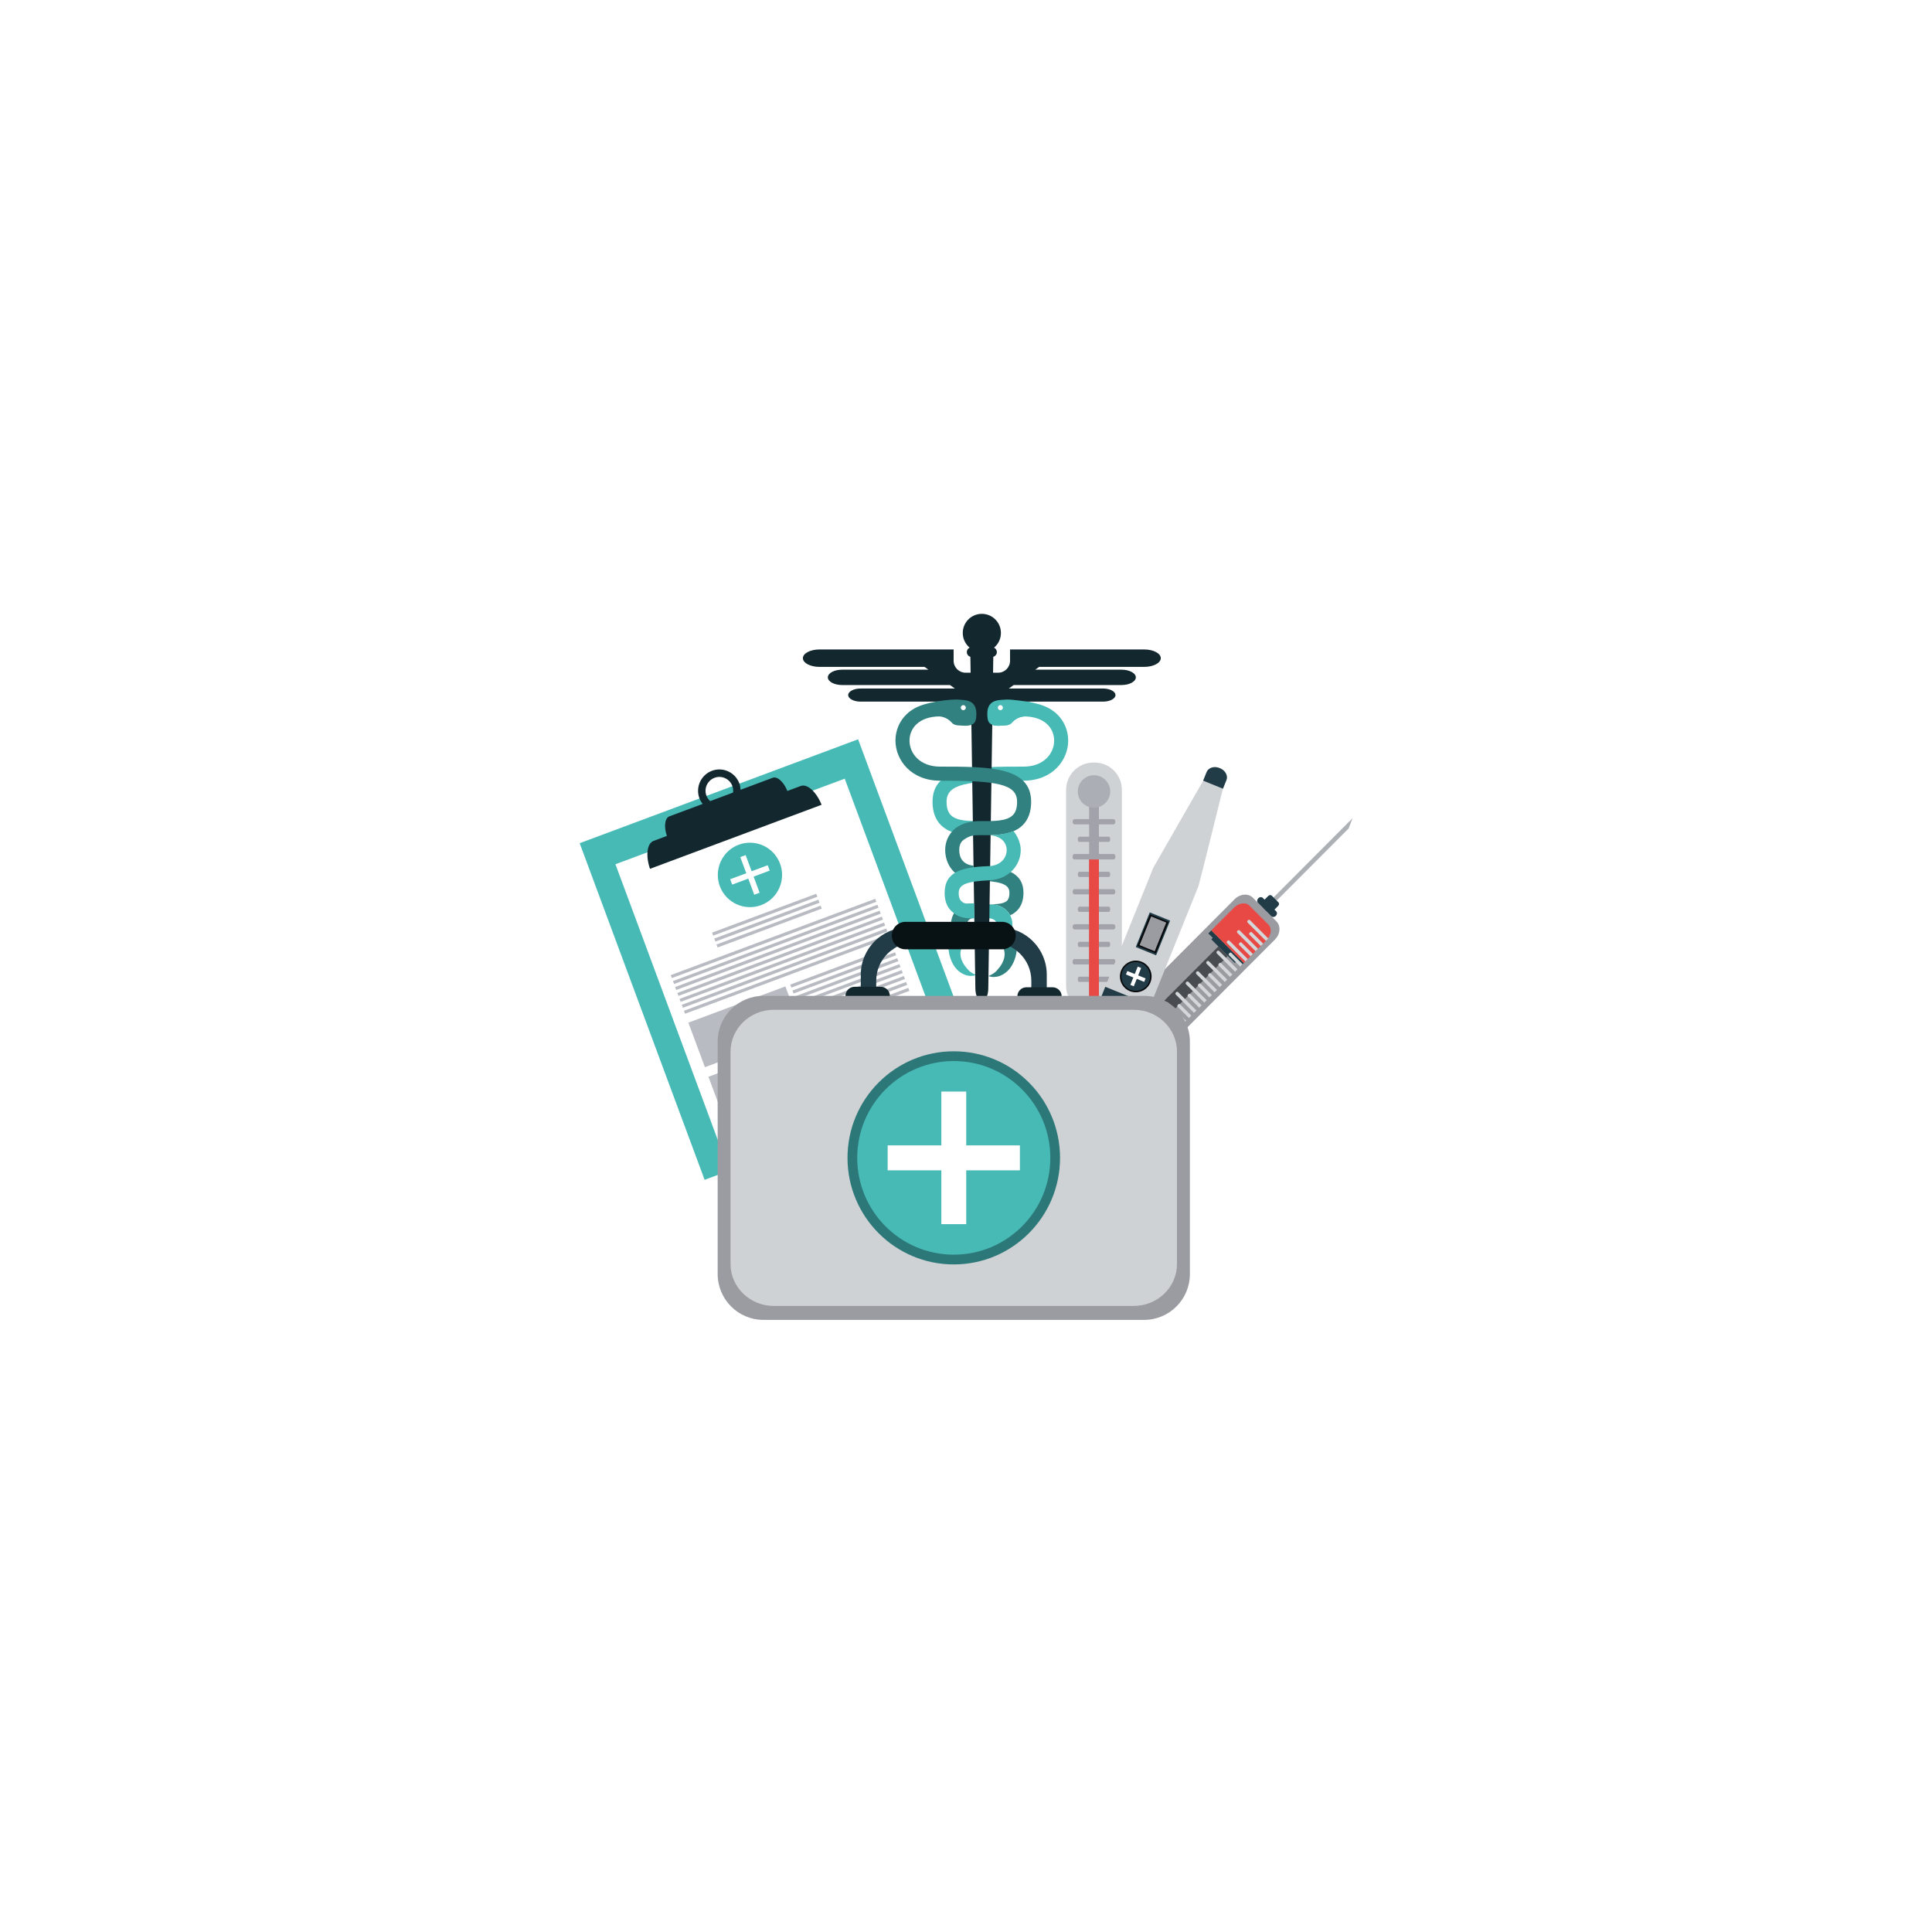 <svg xmlns="http://www.w3.org/2000/svg" xmlns:xlink="http://www.w3.org/1999/xlink" width="500" zoomAndPan="magnify" viewBox="0 0 375 375" height="500" preserveAspectRatio="xMidYMid meet" version="1.0"><defs><clipPath id="29c7ed0ece"><path d="M 186 119.062 L 195 119.062 L 195 127 L 186 127 Z M 186 119.062 " clip-rule="nonzero"/></clipPath><clipPath id="b85baf58ca"><path d="M 242 158 L 262.5 158 L 262.5 180 L 242 180 Z M 242 158 " clip-rule="nonzero"/></clipPath><clipPath id="cd050bfe54"><path d="M 112.5 143 L 191 143 L 191 230 L 112.5 230 Z M 112.5 143 " clip-rule="nonzero"/></clipPath><clipPath id="72e700c065"><path d="M 139 193 L 231 193 L 231 256.312 L 139 256.312 Z M 139 193 " clip-rule="nonzero"/></clipPath></defs><rect x="-37.5" width="450" fill="#ffffff" y="-37.5" height="450" fill-opacity="1"/><rect x="-37.5" width="450" fill="#ffffff" y="-37.5" height="450" fill-opacity="1"/><path fill="#308180" d="M 191.121 168.203 L 191.121 170.965 C 194.824 171.219 195.93 171.871 195.93 173.301 C 195.93 174.367 195.582 174.719 195.465 174.832 C 194.746 175.547 192.988 175.527 191.574 175.52 L 191.008 175.516 L 191.008 178.25 L 191.555 178.25 C 191.754 178.254 191.957 178.258 192.16 178.258 C 192 178.238 191.828 178.234 191.828 178.234 L 191.828 175.562 C 191.828 175.562 192.148 175.57 192.328 175.562 C 192.391 175.555 192.566 175.566 192.758 175.578 C 192.957 175.59 193.148 175.625 193.371 175.66 C 193.824 175.762 194.395 175.945 194.992 176.379 C 195.398 176.68 195.789 177.117 196.07 177.656 C 196.551 177.445 196.996 177.16 197.383 176.773 C 198.227 175.934 198.656 174.766 198.656 173.301 C 198.656 169.508 195.496 168.48 191.121 168.203 " fill-opacity="1" fill-rule="nonzero"/><path fill="#47bab5" d="M 191.828 178.234 C 191.828 178.234 192.043 178.238 192.219 178.262 C 192.328 178.27 192.367 178.293 192.43 178.309 C 192.484 178.32 192.578 178.359 192.672 178.387 C 192.852 178.457 193.039 178.559 193.168 178.691 C 193.289 178.824 193.379 178.969 193.402 179.16 C 193.426 179.352 193.406 179.594 193.273 179.797 C 193.141 180 192.945 180.172 192.617 180.285 C 192.449 180.336 192.254 180.375 192.027 180.375 C 191.676 180.383 191.32 180.383 190.961 180.383 C 190.23 180.398 189.477 180.402 188.691 180.43 C 188.297 180.445 187.895 180.465 187.469 180.52 C 187.043 180.574 186.594 180.641 186.078 180.816 C 185.816 180.91 185.531 181.027 185.238 181.227 C 184.945 181.418 184.652 181.711 184.449 182.051 C 184.035 182.746 184.043 183.418 184.074 183.863 C 184.09 184.039 184.105 184.215 184.125 184.387 C 184.156 184.59 184.184 184.797 184.215 184.996 C 184.246 185.203 184.305 185.387 184.352 185.574 C 184.395 185.758 184.449 185.941 184.52 186.121 C 184.773 186.832 185.133 187.484 185.586 188 C 186.031 188.52 186.562 188.883 187.059 189.105 C 187.547 189.344 188.02 189.406 188.383 189.422 C 188.566 189.426 188.727 189.414 188.867 189.395 C 189.008 189.383 189.121 189.355 189.215 189.328 C 189.398 189.281 189.488 189.246 189.488 189.246 C 189.488 189.246 189.398 189.211 189.227 189.137 C 189.141 189.109 189.043 189.051 188.934 188.996 C 188.816 188.945 188.691 188.871 188.566 188.781 C 188.434 188.707 188.301 188.59 188.16 188.484 C 188.035 188.355 187.895 188.23 187.77 188.078 C 187.52 187.781 186.008 186.207 186.523 184.344 C 186.648 184.035 186.91 183.457 187.555 183.434 L 188.734 183.457 C 189.445 183.465 190.195 183.496 190.934 183.52 C 191.312 183.535 191.664 183.539 192.059 183.535 C 192.551 183.531 193.066 183.457 193.57 183.305 C 194.074 183.148 194.566 182.895 194.992 182.555 C 195.414 182.215 195.762 181.789 196.012 181.328 C 196.516 180.406 196.621 179.348 196.375 178.449 C 196.141 177.539 195.578 176.812 194.992 176.379 C 194.395 175.945 193.824 175.762 193.371 175.66 C 193.148 175.625 192.957 175.59 192.758 175.578 C 192.566 175.566 192.391 175.555 192.328 175.562 C 192.148 175.57 191.828 175.562 191.828 175.562 L 191.828 178.234 " fill-opacity="1" fill-rule="nonzero"/><path fill="#47bab5" d="M 198.68 148.801 C 202.574 148.801 204.609 146.258 204.609 143.75 C 204.609 142.52 204.125 141.391 203.25 140.566 C 202.219 139.594 200.684 139.078 198.805 139.055 C 197.539 139.148 196.742 139.898 196.457 140.207 C 196.426 140.25 196.391 140.293 196.355 140.328 L 196.34 140.348 L 196.34 140.344 C 196.086 140.59 195.691 140.762 195.227 140.793 L 194.234 140.855 C 192.77 140.953 191.797 140.629 191.688 139.367 C 191.379 136.781 192.473 135.969 194.293 135.852 L 195.434 135.777 C 198.723 135.777 202.012 136.797 202.012 136.797 L 202.008 136.805 C 203.211 137.18 204.266 137.77 205.117 138.57 C 206.547 139.922 207.336 141.758 207.336 143.75 C 207.336 147.523 204.305 151.531 198.68 151.531 C 187.645 151.531 183.73 152.152 183.73 155.633 C 183.73 156.816 184 157.664 184.562 158.223 C 185.762 159.41 188.281 159.387 190.516 159.371 C 190.789 159.371 191.059 159.371 191.32 159.371 L 191.32 162.102 C 191.066 162.102 190.805 162.105 190.539 162.105 C 190.262 162.109 189.977 162.109 189.684 162.109 C 187.238 162.109 184.434 161.941 182.645 160.164 C 181.555 159.082 181.004 157.555 181.004 155.633 C 181.004 148.801 189.195 148.801 198.68 148.801 " fill-opacity="1" fill-rule="nonzero"/><g clip-path="url(#29c7ed0ece)"><path fill="#13272e" d="M 194.277 122.855 C 194.277 124.906 192.617 126.57 190.574 126.57 C 188.531 126.57 186.871 124.906 186.871 122.855 C 186.871 120.805 188.531 119.145 190.574 119.145 C 192.617 119.145 194.277 120.805 194.277 122.855 " fill-opacity="1" fill-rule="nonzero"/></g><path fill="#13272e" d="M 191.824 191.922 C 191.801 193.301 191.238 194.414 190.574 194.414 C 189.906 194.414 189.348 193.301 189.32 191.922 C 188.984 169.555 188.645 147.188 188.309 124.82 C 188.281 123.445 189.301 122.332 190.574 122.332 C 191.852 122.332 192.863 123.445 192.84 124.82 C 192.5 147.188 192.16 169.555 191.824 191.922 " fill-opacity="1" fill-rule="nonzero"/><path fill="#13272e" d="M 222.086 126.059 L 196.051 126.059 L 196.051 128.254 C 196.051 129.535 195.016 130.57 193.742 130.57 L 187.406 130.57 C 186.133 130.57 185.098 129.535 185.098 128.254 L 185.098 126.059 L 159.059 126.059 C 157.281 126.059 155.84 126.816 155.84 127.75 C 155.84 128.684 157.281 129.441 159.059 129.441 L 179.449 129.441 L 180.211 129.984 L 163.457 129.984 C 161.926 129.984 160.684 130.652 160.684 131.473 C 160.684 132.297 161.926 132.965 163.457 132.965 L 184.391 132.965 L 185.344 133.641 L 167.039 133.641 C 165.707 133.641 164.633 134.211 164.633 134.91 C 164.633 135.613 165.707 136.184 167.039 136.184 L 186.727 136.184 C 186.727 137.121 187.488 137.887 188.426 137.887 L 192.723 137.887 C 193.66 137.887 194.422 137.121 194.422 136.184 L 214.109 136.184 C 215.438 136.184 216.516 135.613 216.516 134.91 C 216.516 134.211 215.438 133.641 214.109 133.641 L 195.805 133.641 L 196.754 132.965 L 217.688 132.965 C 219.223 132.965 220.465 132.297 220.465 131.473 C 220.465 130.652 219.223 129.984 217.688 129.984 L 200.938 129.984 L 201.695 129.441 L 222.086 129.441 C 223.867 129.441 225.309 128.684 225.309 127.75 C 225.309 126.816 223.867 126.059 222.086 126.059 " fill-opacity="1" fill-rule="nonzero"/><path fill="#13272e" d="M 193.488 126.57 C 193.488 127.09 193.066 127.512 192.547 127.512 L 188.602 127.512 C 188.078 127.512 187.66 127.09 187.66 126.57 C 187.66 126.047 188.078 125.621 188.602 125.621 L 192.547 125.621 C 193.066 125.621 193.488 126.047 193.488 126.57 " fill-opacity="1" fill-rule="nonzero"/><path fill="#308180" d="M 182.465 148.801 C 178.574 148.801 176.535 146.258 176.535 143.75 C 176.535 142.52 177.02 141.391 177.898 140.566 C 178.93 139.594 180.465 139.078 182.344 139.055 C 183.605 139.148 184.406 139.898 184.691 140.207 C 184.723 140.25 184.758 140.293 184.797 140.328 L 184.805 140.348 L 184.805 140.344 C 185.062 140.59 185.457 140.762 185.918 140.793 L 186.91 140.855 C 188.379 140.953 189.348 140.629 189.461 139.367 C 189.77 136.781 188.672 135.969 186.855 135.852 L 185.715 135.777 C 182.422 135.777 179.133 136.797 179.133 136.797 L 179.141 136.805 C 177.938 137.18 176.883 137.77 176.031 138.57 C 174.598 139.922 173.809 141.758 173.809 143.75 C 173.809 147.523 176.848 151.531 182.465 151.531 C 193.504 151.531 197.418 152.152 197.418 155.633 C 197.418 156.816 197.145 157.664 196.586 158.223 C 195.387 159.41 192.863 159.387 190.633 159.371 C 190.465 159.371 190.309 159.371 190.148 159.371 L 190.109 159.371 C 190.016 159.371 189.918 159.371 189.828 159.371 L 189.828 159.375 C 187.988 159.43 186.262 159.988 185.148 161.035 C 184.059 162.059 183.461 163.453 183.461 164.965 C 183.461 167.68 185.152 170.559 189.004 170.812 L 188.961 168.027 C 186.77 167.809 186.188 166.363 186.188 164.965 C 186.188 164.219 186.418 163.449 187.016 163.027 C 188.273 162.137 188.992 162.105 190.184 162.105 C 190.324 162.105 190.461 162.105 190.605 162.105 C 190.883 162.109 191.172 162.109 191.461 162.109 C 193.91 162.109 196.715 161.941 198.504 160.164 C 199.594 159.082 200.145 157.555 200.145 155.633 C 200.145 148.801 191.953 148.801 182.465 148.801 " fill-opacity="1" fill-rule="nonzero"/><path fill="#308180" d="M 189.016 178.137 C 189.016 178.137 189.195 178.109 189.016 178.137 C 188.902 178.141 188.863 178.164 188.797 178.184 C 188.742 178.195 188.645 178.234 188.547 178.266 C 188.363 178.336 188.168 178.438 188.039 178.578 C 187.91 178.711 187.82 178.863 187.793 179.062 C 187.773 179.258 187.793 179.504 187.93 179.719 C 188.062 179.926 188.266 180.102 188.605 180.219 C 188.773 180.273 188.98 180.309 189.211 180.312 C 189.574 180.316 189.941 180.32 190.312 180.32 C 191.066 180.332 191.84 180.34 192.648 180.367 C 193.051 180.383 193.469 180.402 193.91 180.457 C 194.344 180.516 194.809 180.586 195.344 180.766 C 195.613 180.859 195.906 180.984 196.207 181.188 C 196.504 181.387 196.812 181.688 197.02 182.039 C 197.441 182.754 197.434 183.449 197.402 183.906 C 197.391 184.086 197.371 184.266 197.359 184.441 C 197.324 184.656 197.289 184.867 197.258 185.074 C 197.227 185.285 197.168 185.473 197.117 185.668 C 197.074 185.859 197.02 186.047 196.945 186.23 C 196.684 186.965 196.316 187.637 195.848 188.168 C 195.387 188.699 194.844 189.078 194.332 189.305 C 193.828 189.551 193.344 189.613 192.969 189.629 C 192.777 189.637 192.613 189.625 192.469 189.605 C 192.324 189.59 192.207 189.562 192.109 189.535 C 191.922 189.484 191.828 189.449 191.828 189.449 C 191.828 189.449 191.922 189.41 192.098 189.34 C 192.184 189.309 192.285 189.25 192.402 189.191 C 192.52 189.137 192.645 189.062 192.777 188.973 C 192.918 188.891 193.051 188.773 193.195 188.664 C 193.328 188.535 193.469 188.406 193.598 188.246 C 193.859 187.938 195.414 186.316 194.887 184.398 C 194.754 184.082 194.484 183.488 193.82 183.461 L 192.605 183.488 C 191.871 183.496 191.102 183.527 190.336 183.551 C 189.949 183.566 189.59 183.566 189.18 183.566 C 188.672 183.566 188.141 183.492 187.621 183.328 C 187.102 183.164 186.594 182.91 186.156 182.559 C 185.723 182.207 185.363 181.77 185.105 181.293 C 184.59 180.344 184.477 179.254 184.73 178.324 C 184.973 177.387 185.555 176.641 186.156 176.195 C 186.77 175.746 187.363 175.559 187.824 175.453 C 188.059 175.418 188.254 175.379 188.461 175.371 C 188.656 175.355 188.836 175.344 188.902 175.355 C 189.086 175.363 189.074 175.352 189.074 175.352 L 189.016 178.137 " fill-opacity="1" fill-rule="nonzero"/><path fill="#47bab5" d="M 194.234 140.855 L 195.227 140.793 C 195.691 140.762 196.086 140.59 196.34 140.344 L 196.34 140.348 L 196.355 140.328 C 196.391 140.293 196.426 140.25 196.457 140.207 C 196.742 139.898 197.539 139.148 198.805 139.055 L 198.871 139.059 L 199.98 136.293 C 198.938 136.117 196.633 135.777 195.434 135.777 L 194.293 135.852 C 192.473 135.969 191.379 136.781 191.688 139.367 C 191.797 140.629 192.77 140.953 194.234 140.855 " fill-opacity="1" fill-rule="nonzero"/><path fill="#47bab5" d="M 196.734 161.336 C 195.254 161.832 193.723 162.109 192.18 162.109 C 192.062 162.109 191.949 162.109 191.836 162.109 C 193 162.141 193.945 162.465 194.574 163.055 C 195.109 163.559 195.398 164.246 195.398 164.996 C 195.398 166.504 194.227 168.129 191.645 168.129 L 191.539 168.129 L 191.539 170.859 L 191.645 170.859 C 195.855 170.859 198.125 167.84 198.125 164.996 C 198.125 163.707 197.535 162.297 196.734 161.336 " fill-opacity="1" fill-rule="nonzero"/><path fill="#47bab5" d="M 191.73 168.129 C 186.707 168.297 183.355 169.176 183.355 173.332 C 183.355 174.793 183.785 175.961 184.625 176.801 C 185.996 178.16 187.32 178.258 189.117 178.258 L 189.074 175.352 C 187.66 175.359 187.266 175.574 186.547 174.859 C 186.434 174.746 186.082 174.398 186.082 173.332 C 186.082 171.75 187.434 171.051 192.168 170.859 " fill-opacity="1" fill-rule="nonzero"/><path fill="#ffffff" d="M 194.664 137.355 C 194.664 137.629 194.445 137.848 194.172 137.848 C 193.898 137.848 193.68 137.629 193.68 137.355 C 193.68 137.086 193.898 136.863 194.172 136.863 C 194.445 136.863 194.664 137.086 194.664 137.355 " fill-opacity="1" fill-rule="nonzero"/><path fill="#ffffff" d="M 187.469 137.355 C 187.469 137.629 187.246 137.848 186.977 137.848 C 186.703 137.848 186.484 137.629 186.484 137.355 C 186.484 137.086 186.703 136.863 186.977 136.863 C 187.246 136.863 187.469 137.086 187.469 137.355 " fill-opacity="1" fill-rule="nonzero"/><path fill="#cfd2d5" d="M 217.758 153.312 C 217.758 150.383 215.387 148.008 212.465 148.008 L 212.223 148.008 C 209.301 148.008 206.93 150.383 206.93 153.312 L 206.93 191.352 C 206.93 191.926 207.023 192.473 207.191 192.992 L 207.195 193.004 C 207.363 193.52 207.613 194 207.922 194.434 C 209.77 198.355 209.973 201.277 209.973 201.277 L 209.973 203.852 C 209.973 205.137 211.012 206.18 212.289 206.18 L 212.398 206.18 C 213.68 206.18 214.715 205.137 214.715 203.852 L 214.715 201.277 C 214.715 201.277 214.922 198.355 216.77 194.434 C 217.078 194 217.324 193.52 217.492 193.004 L 217.5 192.992 L 217.496 192.992 C 217.668 192.473 217.758 191.926 217.758 191.352 L 217.758 153.312 " fill-opacity="1" fill-rule="nonzero"/><path fill="#a2a3aa" d="M 216.488 186.68 C 216.488 186.961 216.332 187.188 216.141 187.188 L 208.551 187.188 C 208.355 187.188 208.199 186.961 208.199 186.68 C 208.199 186.398 208.355 186.168 208.551 186.168 L 216.141 186.168 C 216.332 186.168 216.488 186.398 216.488 186.68 " fill-opacity="1" fill-rule="nonzero"/><path fill="#a2a3aa" d="M 216.488 186.68 C 216.488 186.961 216.332 187.188 216.141 187.188 L 208.551 187.188 C 208.355 187.188 208.199 186.961 208.199 186.68 C 208.199 186.398 208.355 186.168 208.551 186.168 L 216.141 186.168 C 216.332 186.168 216.488 186.398 216.488 186.68 " fill-opacity="1" fill-rule="nonzero"/><path fill="#a2a3aa" d="M 216.488 159.5 C 216.488 159.781 216.332 160.008 216.141 160.008 L 208.551 160.008 C 208.355 160.008 208.199 159.781 208.199 159.5 C 208.199 159.219 208.355 158.992 208.551 158.992 L 216.141 158.992 C 216.332 158.992 216.488 159.219 216.488 159.5 " fill-opacity="1" fill-rule="nonzero"/><path fill="#a2a3aa" d="M 215.492 162.906 C 215.492 163.184 215.371 163.41 215.227 163.41 L 209.465 163.41 C 209.32 163.41 209.199 163.184 209.199 162.906 C 209.199 162.625 209.32 162.398 209.465 162.398 L 215.227 162.398 C 215.371 162.398 215.492 162.625 215.492 162.906 " fill-opacity="1" fill-rule="nonzero"/><path fill="#a2a3aa" d="M 216.488 166.309 C 216.488 166.59 216.332 166.82 216.141 166.82 L 208.551 166.82 C 208.355 166.82 208.199 166.59 208.199 166.309 C 208.199 166.031 208.355 165.801 208.551 165.801 L 216.141 165.801 C 216.332 165.801 216.488 166.031 216.488 166.309 " fill-opacity="1" fill-rule="nonzero"/><path fill="#a2a3aa" d="M 215.492 169.715 C 215.492 169.996 215.371 170.223 215.227 170.223 L 209.465 170.223 C 209.32 170.223 209.199 169.996 209.199 169.715 C 209.199 169.434 209.32 169.207 209.465 169.207 L 215.227 169.207 C 215.371 169.207 215.492 169.434 215.492 169.715 " fill-opacity="1" fill-rule="nonzero"/><path fill="#a2a3aa" d="M 216.488 173.09 C 216.488 173.367 216.332 173.598 216.141 173.598 L 208.551 173.598 C 208.355 173.598 208.199 173.367 208.199 173.09 C 208.199 172.809 208.355 172.582 208.551 172.582 L 216.141 172.582 C 216.332 172.582 216.488 172.809 216.488 173.09 " fill-opacity="1" fill-rule="nonzero"/><path fill="#a2a3aa" d="M 215.492 176.492 C 215.492 176.773 215.371 177.004 215.227 177.004 L 209.465 177.004 C 209.32 177.004 209.199 176.773 209.199 176.492 C 209.199 176.211 209.32 175.984 209.465 175.984 L 215.227 175.984 C 215.371 175.984 215.492 176.211 215.492 176.492 " fill-opacity="1" fill-rule="nonzero"/><path fill="#a2a3aa" d="M 216.488 179.902 C 216.488 180.18 216.332 180.41 216.141 180.41 L 208.551 180.41 C 208.355 180.41 208.199 180.18 208.199 179.902 C 208.199 179.617 208.355 179.391 208.551 179.391 L 216.141 179.391 C 216.332 179.391 216.488 179.617 216.488 179.902 " fill-opacity="1" fill-rule="nonzero"/><path fill="#a2a3aa" d="M 215.492 183.305 C 215.492 183.586 215.371 183.812 215.227 183.812 L 209.465 183.812 C 209.32 183.812 209.199 183.586 209.199 183.305 C 209.199 183.023 209.32 182.801 209.465 182.801 L 215.227 182.801 C 215.371 182.801 215.492 183.023 215.492 183.305 " fill-opacity="1" fill-rule="nonzero"/><path fill="#a2a3aa" d="M 215.492 190.082 C 215.492 190.363 215.371 190.594 215.227 190.594 L 209.465 190.594 C 209.32 190.594 209.199 190.363 209.199 190.082 C 209.199 189.801 209.32 189.574 209.465 189.574 L 215.227 189.574 C 215.371 189.574 215.492 189.801 215.492 190.082 " fill-opacity="1" fill-rule="nonzero"/><path fill="#a2a3aa" d="M 213.297 205.227 C 213.297 205.754 212.871 206.18 212.344 206.18 C 211.82 206.18 211.391 205.754 211.391 205.227 L 211.391 153.363 C 211.391 152.836 211.82 152.406 212.344 152.406 C 212.871 152.406 213.297 152.836 213.297 153.363 L 213.297 205.227 " fill-opacity="1" fill-rule="nonzero"/><path fill="#e84944" d="M 211.391 166.82 L 211.391 205.227 C 211.391 205.754 211.82 206.18 212.344 206.18 C 212.871 206.18 213.297 205.754 213.297 205.227 L 213.297 166.82 L 211.391 166.82 " fill-opacity="1" fill-rule="nonzero"/><path fill="#acaeb5" d="M 215.492 153.625 C 215.492 155.367 214.082 156.777 212.344 156.777 C 210.605 156.777 209.199 155.367 209.199 153.625 C 209.199 151.883 210.605 150.473 212.344 150.473 C 214.082 150.473 215.492 151.883 215.492 153.625 " fill-opacity="1" fill-rule="nonzero"/><path fill="#a2a3aa" d="M 216.488 166.277 C 216.488 166.559 216.332 166.785 216.141 166.785 L 208.551 166.785 C 208.355 166.785 208.199 166.559 208.199 166.277 C 208.199 165.996 208.355 165.77 208.551 165.77 L 216.141 165.77 C 216.332 165.77 216.488 165.996 216.488 166.277 " fill-opacity="1" fill-rule="nonzero"/><g clip-path="url(#b85baf58ca)"><path fill="#adb1b6" d="M 261.766 160.805 L 262.531 158.809 L 242.703 178.688 L 243.32 179.301 L 261.766 160.805 " fill-opacity="1" fill-rule="nonzero"/></g><path fill="#9b9ba2" d="M 229.297 200.531 C 229.414 200.445 229.531 200.352 229.637 200.246 L 247.461 182.371 C 248.52 181.312 248.645 179.727 247.742 178.824 L 243.184 174.25 C 242.285 173.348 240.699 173.473 239.645 174.531 L 221.82 192.41 C 221.711 192.512 221.621 192.633 221.535 192.746 L 229.297 200.531 " fill-opacity="1" fill-rule="nonzero"/><path fill="#213c47" d="M 235.402 182.039 L 235.109 182.328 L 239.688 186.918 L 239.977 186.629 L 240.844 187.496 L 241.426 186.914 L 235.113 180.586 L 234.535 181.168 L 235.402 182.039 " fill-opacity="1" fill-rule="nonzero"/><path fill="#e84944" d="M 241.426 186.914 L 245.805 182.52 C 246.754 181.57 246.934 180.211 246.207 179.48 L 242.527 175.789 C 241.801 175.062 240.445 175.242 239.496 176.195 L 235.113 180.586 L 241.426 186.914 " fill-opacity="1" fill-rule="nonzero"/><path fill="#213c47" d="M 244.168 175.234 L 246.758 177.836 C 246.984 178.062 247.379 178.031 247.637 177.766 C 247.902 177.504 247.934 177.109 247.707 176.887 L 247.375 176.551 L 248.082 175.844 C 248.293 175.629 248.316 175.316 248.137 175.137 L 246.859 173.855 C 246.68 173.676 246.367 173.699 246.156 173.914 L 245.449 174.621 L 245.117 174.285 C 244.891 174.062 244.5 174.09 244.238 174.355 C 243.977 174.617 243.941 175.012 244.168 175.234 " fill-opacity="1" fill-rule="nonzero"/><path fill="#484c50" d="M 214.664 205.578 L 216.5 207.422 L 238.316 185.543 L 236.48 183.703 L 214.664 205.578 " fill-opacity="1" fill-rule="nonzero"/><path fill="#d3d7d9" d="M 245.703 182.621 L 242.16 179.07 C 242.051 178.961 242.066 178.766 242.195 178.641 C 242.324 178.508 242.516 178.496 242.625 178.605 L 246.168 182.16 L 245.703 182.621 " fill-opacity="1" fill-rule="nonzero"/><path fill="#d3d7d9" d="M 244.711 183.621 L 242.5 181.402 C 242.414 181.32 242.449 181.148 242.578 181.02 C 242.707 180.891 242.879 180.855 242.965 180.941 L 245.172 183.156 L 244.711 183.621 " fill-opacity="1" fill-rule="nonzero"/><path fill="#d3d7d9" d="M 243.711 184.621 L 240.168 181.066 C 240.062 180.957 240.078 180.762 240.203 180.637 C 240.332 180.508 240.523 180.492 240.633 180.602 L 244.176 184.152 L 243.711 184.621 " fill-opacity="1" fill-rule="nonzero"/><path fill="#d3d7d9" d="M 242.715 185.617 L 240.508 183.402 C 240.422 183.316 240.457 183.148 240.59 183.02 C 240.715 182.891 240.887 182.855 240.969 182.938 L 243.18 185.152 L 242.715 185.617 " fill-opacity="1" fill-rule="nonzero"/><path fill="#d3d7d9" d="M 241.723 186.617 L 238.18 183.062 C 238.07 182.953 238.082 182.762 238.211 182.633 C 238.34 182.504 238.535 182.488 238.645 182.602 L 242.184 186.152 L 241.723 186.617 " fill-opacity="1" fill-rule="nonzero"/><path fill="#d3d7d9" d="M 240.727 187.613 L 238.516 185.398 C 238.434 185.316 238.469 185.145 238.598 185.016 C 238.727 184.887 238.895 184.852 238.98 184.934 L 241.188 187.152 L 240.727 187.613 " fill-opacity="1" fill-rule="nonzero"/><path fill="#d3d7d9" d="M 239.73 188.609 L 236.188 185.059 C 236.078 184.949 236.094 184.758 236.219 184.629 C 236.348 184.5 236.543 184.484 236.652 184.598 L 240.195 188.145 L 239.73 188.609 " fill-opacity="1" fill-rule="nonzero"/><path fill="#d3d7d9" d="M 238.734 189.609 L 236.523 187.395 C 236.441 187.312 236.477 187.141 236.605 187.012 C 236.734 186.883 236.906 186.844 236.988 186.93 L 239.199 189.148 L 238.734 189.609 " fill-opacity="1" fill-rule="nonzero"/><path fill="#d3d7d9" d="M 237.738 190.609 L 234.199 187.059 C 234.086 186.949 234.102 186.754 234.23 186.625 C 234.359 186.5 234.551 186.48 234.66 186.594 L 238.203 190.148 L 237.738 190.609 " fill-opacity="1" fill-rule="nonzero"/><path fill="#d3d7d9" d="M 236.742 191.609 L 234.535 189.391 C 234.449 189.309 234.484 189.137 234.613 189.008 C 234.742 188.879 234.914 188.844 234.996 188.93 L 237.207 191.141 L 236.742 191.609 " fill-opacity="1" fill-rule="nonzero"/><path fill="#d3d7d9" d="M 235.746 192.605 L 232.203 189.055 C 232.094 188.945 232.113 188.75 232.238 188.625 C 232.367 188.496 232.559 188.48 232.668 188.59 L 236.211 192.141 L 235.746 192.605 " fill-opacity="1" fill-rule="nonzero"/><path fill="#d3d7d9" d="M 234.75 193.605 L 232.543 191.387 C 232.461 191.305 232.496 191.133 232.621 191.004 C 232.75 190.879 232.922 190.84 233.008 190.922 L 235.215 193.141 L 234.75 193.605 " fill-opacity="1" fill-rule="nonzero"/><path fill="#d3d7d9" d="M 233.758 194.602 L 230.215 191.051 C 230.102 190.941 230.121 190.746 230.246 190.621 C 230.375 190.488 230.566 190.477 230.68 190.59 L 234.219 194.141 L 233.758 194.602 " fill-opacity="1" fill-rule="nonzero"/><path fill="#d3d7d9" d="M 232.762 195.598 L 230.551 193.387 C 230.465 193.305 230.504 193.129 230.633 193 C 230.758 192.875 230.93 192.836 231.016 192.922 L 233.227 195.137 L 232.762 195.598 " fill-opacity="1" fill-rule="nonzero"/><path fill="#d3d7d9" d="M 231.766 196.602 L 228.223 193.047 C 228.113 192.938 228.129 192.746 228.254 192.617 C 228.383 192.488 228.574 192.473 228.688 192.582 L 232.23 196.133 L 231.766 196.602 " fill-opacity="1" fill-rule="nonzero"/><path fill="#d3d7d9" d="M 230.77 197.598 L 228.559 195.383 C 228.477 195.297 228.512 195.125 228.641 194.996 C 228.766 194.871 228.941 194.832 229.023 194.918 L 231.234 197.133 L 230.77 197.598 " fill-opacity="1" fill-rule="nonzero"/><path fill="#d3d7d9" d="M 229.773 198.598 L 226.234 195.047 C 226.121 194.934 226.137 194.742 226.266 194.613 C 226.395 194.484 226.586 194.469 226.695 194.578 L 230.238 198.129 L 229.773 198.598 " fill-opacity="1" fill-rule="nonzero"/><path fill="#9b9ba2" d="M 219.559 191.633 C 219.797 191.395 220.453 191.664 221.02 192.234 L 229.812 201.047 C 230.379 201.617 230.645 202.273 230.406 202.516 C 230.164 202.754 229.512 202.488 228.945 201.914 L 220.152 193.105 C 219.586 192.535 219.316 191.875 219.559 191.633 " fill-opacity="1" fill-rule="nonzero"/><path fill="#213c47" d="M 211.543 203.09 L 218.98 210.551 C 219.188 210.754 219.516 210.754 219.719 210.551 C 219.922 210.344 219.922 210.016 219.719 209.812 L 216.941 207.031 L 217.508 206.465 L 215.621 204.57 L 215.055 205.137 L 212.277 202.352 C 212.074 202.152 211.746 202.152 211.543 202.352 C 211.34 202.559 211.34 202.887 211.543 203.09 " fill-opacity="1" fill-rule="nonzero"/><path fill="#cfd2d5" d="M 213.629 193.789 C 212.84 195.742 214.125 198.105 216.492 199.066 L 216.59 199.105 L 216.688 199.148 C 219.059 200.105 221.617 199.301 222.406 197.344 L 232.629 171.977 C 232.785 171.594 237.352 153.141 237.352 153.141 L 238.047 151.422 C 238.395 150.566 237.832 149.527 236.793 149.109 L 236.75 149.09 L 236.707 149.074 C 235.668 148.652 234.547 149.004 234.203 149.863 L 233.508 151.582 C 233.508 151.582 223.875 168.363 223.855 168.418 L 213.629 193.789 " fill-opacity="1" fill-rule="nonzero"/><path fill="#060709" d="M 219.301 192.379 C 220.871 193.016 222.66 192.258 223.297 190.68 C 223.934 189.105 223.172 187.312 221.602 186.676 C 220.031 186.039 218.242 186.801 217.605 188.375 C 216.973 189.953 217.73 191.742 219.301 192.379 " fill-opacity="1" fill-rule="nonzero"/><path fill="#213c47" d="M 219.406 192.121 C 220.836 192.695 222.461 192.008 223.035 190.574 C 223.613 189.145 222.922 187.516 221.496 186.934 C 220.07 186.359 218.445 187.047 217.867 188.48 C 217.293 189.91 217.98 191.539 219.406 192.121 " fill-opacity="1" fill-rule="nonzero"/><path fill="#ffffff" d="M 218.816 188.477 L 220.254 189.059 L 220.836 187.617 L 221.5 187.887 L 220.918 189.328 L 222.355 189.91 L 222.086 190.582 L 220.648 189.996 L 220.07 191.438 L 219.402 191.168 L 219.984 189.727 L 218.547 189.145 L 218.816 188.477 " fill-opacity="1" fill-rule="nonzero"/><path fill="#213c47" d="M 214.535 191.539 L 213.629 193.789 C 212.84 195.742 214.125 198.105 216.492 199.066 L 216.688 199.148 C 219.059 200.105 221.617 199.301 222.406 197.344 L 223.312 195.094 L 214.535 191.539 " fill-opacity="1" fill-rule="nonzero"/><path fill="#213c47" d="M 237.375 153.086 L 238.047 151.422 C 238.395 150.566 237.832 149.527 236.793 149.109 L 236.707 149.074 C 235.668 148.652 234.547 149.004 234.203 149.863 L 233.531 151.527 L 237.375 153.086 " fill-opacity="1" fill-rule="nonzero"/><path fill="#213c47" d="M 223.168 177.094 L 227.113 178.691 L 224.395 185.43 L 220.453 183.828 L 223.168 177.094 " fill-opacity="1" fill-rule="nonzero"/><path fill="#060709" d="M 223.227 177.484 L 226.801 178.934 L 224.34 185.039 L 220.766 183.59 L 223.227 177.484 " fill-opacity="1" fill-rule="nonzero"/><path fill="#9b9ba2" d="M 223.438 177.879 L 226.375 179.07 L 224.129 184.641 L 221.191 183.453 L 223.438 177.879 " fill-opacity="1" fill-rule="nonzero"/><g clip-path="url(#cd050bfe54)"><path fill="#47bab5" d="M 190.809 208.836 L 136.766 229.004 L 112.516 163.664 L 166.559 143.496 L 190.809 208.836 " fill-opacity="1" fill-rule="nonzero"/></g><path fill="#ffffff" d="M 183.938 204.945 L 139.43 221.555 L 119.457 167.75 L 163.965 151.137 L 183.938 204.945 " fill-opacity="1" fill-rule="nonzero"/><path fill="#13272e" d="M 137.113 154.434 C 136.594 153.039 137.301 151.488 138.695 150.969 C 140.082 150.453 141.629 151.16 142.148 152.555 C 142.305 152.98 142.336 153.418 142.281 153.84 L 137.848 155.496 C 137.531 155.211 137.27 154.859 137.113 154.434 Z M 155.422 152.559 L 152.828 153.527 C 152.129 151.77 150.879 150.633 149.984 150.965 L 143.738 153.297 C 143.719 152.879 143.656 152.461 143.504 152.051 C 142.707 149.906 140.328 148.812 138.188 149.609 C 136.051 150.41 134.957 152.797 135.754 154.938 C 135.906 155.352 136.133 155.711 136.395 156.039 L 129.926 158.453 C 129.031 158.785 128.828 160.469 129.441 162.25 L 126.852 163.223 C 125.574 163.699 125.289 166.094 126.164 168.637 L 159.473 156.207 C 158.473 153.711 156.695 152.082 155.422 152.559 " fill-opacity="1" fill-rule="nonzero"/><path fill="#47bab5" d="M 149.398 168.984 L 146.277 170.152 L 147.441 173.277 L 146.398 173.668 L 145.238 170.539 L 142.117 171.703 L 141.727 170.66 L 144.852 169.496 L 143.691 166.363 L 144.73 165.977 L 145.891 169.105 L 149.012 167.938 Z M 143.391 163.957 C 140.16 165.164 138.52 168.766 139.719 172.004 C 140.918 175.238 144.512 176.887 147.738 175.684 C 150.965 174.477 152.609 170.879 151.41 167.641 C 150.207 164.402 146.613 162.754 143.391 163.957 " fill-opacity="1" fill-rule="nonzero"/><path fill="#b8bbc1" d="M 158.645 174.055 L 138.426 181.602 L 138.211 181.023 L 158.43 173.48 L 158.645 174.055 " fill-opacity="1" fill-rule="nonzero"/><path fill="#b8bbc1" d="M 159.074 175.211 L 138.855 182.758 L 138.641 182.176 L 158.859 174.629 L 159.074 175.211 " fill-opacity="1" fill-rule="nonzero"/><path fill="#b8bbc1" d="M 159.5 176.359 L 139.281 183.906 L 139.07 183.328 L 159.285 175.781 L 159.5 176.359 " fill-opacity="1" fill-rule="nonzero"/><path fill="#b8bbc1" d="M 170.094 175.031 L 130.402 189.848 L 130.188 189.27 L 169.879 174.457 L 170.094 175.031 " fill-opacity="1" fill-rule="nonzero"/><path fill="#b8bbc1" d="M 170.523 176.188 L 130.828 191 L 130.617 190.426 L 170.309 175.613 L 170.523 176.188 " fill-opacity="1" fill-rule="nonzero"/><path fill="#b8bbc1" d="M 170.949 177.34 L 131.258 192.152 L 131.043 191.578 L 170.734 176.762 L 170.949 177.34 " fill-opacity="1" fill-rule="nonzero"/><path fill="#b8bbc1" d="M 171.375 178.492 L 131.688 193.305 L 131.473 192.73 L 171.164 177.918 L 171.375 178.492 " fill-opacity="1" fill-rule="nonzero"/><path fill="#b8bbc1" d="M 171.805 179.648 L 132.113 194.457 L 131.902 193.883 L 171.59 179.07 L 171.805 179.648 " fill-opacity="1" fill-rule="nonzero"/><path fill="#b8bbc1" d="M 172.234 180.801 L 132.543 195.613 L 132.328 195.035 L 172.02 180.219 L 172.234 180.801 " fill-opacity="1" fill-rule="nonzero"/><path fill="#b8bbc1" d="M 172.664 181.953 L 132.969 196.766 L 132.754 196.191 L 172.445 181.375 L 172.664 181.953 " fill-opacity="1" fill-rule="nonzero"/><path fill="#b8bbc1" d="M 173.516 184.258 L 153.605 191.688 L 153.391 191.113 L 173.305 183.68 L 173.516 184.258 " fill-opacity="1" fill-rule="nonzero"/><path fill="#b8bbc1" d="M 173.945 185.41 L 154.031 192.84 L 153.816 192.266 L 173.73 184.832 L 173.945 185.41 " fill-opacity="1" fill-rule="nonzero"/><path fill="#b8bbc1" d="M 174.371 186.562 L 154.457 193.996 L 154.246 193.418 L 174.16 185.988 L 174.371 186.562 " fill-opacity="1" fill-rule="nonzero"/><path fill="#b8bbc1" d="M 174.801 187.715 L 154.887 195.148 L 154.676 194.57 L 174.586 187.141 L 174.801 187.715 " fill-opacity="1" fill-rule="nonzero"/><path fill="#b8bbc1" d="M 175.23 188.867 L 155.316 196.301 L 155.102 195.723 L 175.016 188.293 L 175.23 188.867 " fill-opacity="1" fill-rule="nonzero"/><path fill="#b8bbc1" d="M 175.656 190.023 L 155.746 197.453 L 155.531 196.879 L 175.445 189.445 L 175.656 190.023 " fill-opacity="1" fill-rule="nonzero"/><path fill="#b8bbc1" d="M 176.086 191.176 L 156.172 198.605 L 155.957 198.031 L 175.871 190.598 L 176.086 191.176 " fill-opacity="1" fill-rule="nonzero"/><path fill="#b8bbc1" d="M 176.512 192.328 L 156.598 199.762 L 156.383 199.184 L 176.297 191.75 L 176.512 192.328 " fill-opacity="1" fill-rule="nonzero"/><path fill="#b8bbc1" d="M 177.418 194.762 L 157.504 202.195 L 157.289 201.617 L 177.203 194.188 L 177.418 194.762 " fill-opacity="1" fill-rule="nonzero"/><path fill="#b8bbc1" d="M 177.844 195.918 L 157.93 203.348 L 157.719 202.773 L 177.629 195.344 L 177.844 195.918 " fill-opacity="1" fill-rule="nonzero"/><path fill="#b8bbc1" d="M 178.273 197.07 L 158.359 204.5 L 158.145 203.926 L 178.059 196.492 L 178.273 197.07 " fill-opacity="1" fill-rule="nonzero"/><path fill="#b8bbc1" d="M 178.699 198.223 L 158.789 205.656 L 158.574 205.078 L 178.488 197.645 L 178.699 198.223 " fill-opacity="1" fill-rule="nonzero"/><path fill="#b8bbc1" d="M 179.129 199.375 L 159.215 206.809 L 159 206.23 L 178.914 198.801 L 179.129 199.375 " fill-opacity="1" fill-rule="nonzero"/><path fill="#b8bbc1" d="M 179.555 200.527 L 159.645 207.961 L 159.43 207.387 L 179.344 199.949 L 179.555 200.527 " fill-opacity="1" fill-rule="nonzero"/><path fill="#b8bbc1" d="M 179.984 201.68 L 160.07 209.113 L 159.855 208.535 L 179.77 201.105 L 179.984 201.68 " fill-opacity="1" fill-rule="nonzero"/><path fill="#b8bbc1" d="M 180.414 202.832 L 160.5 210.266 L 160.285 209.691 L 180.199 202.258 L 180.414 202.832 " fill-opacity="1" fill-rule="nonzero"/><path fill="#b8bbc1" d="M 136.824 207.141 L 155.656 200.113 L 152.445 191.465 L 133.613 198.492 L 136.824 207.141 " fill-opacity="1" fill-rule="nonzero"/><path fill="#b8bbc1" d="M 140.723 217.648 L 159.551 210.617 L 156.344 201.973 L 137.512 209 L 140.723 217.648 " fill-opacity="1" fill-rule="nonzero"/><path fill="#213c47" d="M 170.074 194.5 L 170.074 190.348 C 170.074 186.223 173.492 182.883 177.715 182.883 L 192.535 182.883 C 196.762 182.883 200.18 186.223 200.18 190.348 L 200.18 194.5 L 203.176 194.5 L 203.176 189.191 C 203.176 184.117 199.074 180.008 194.012 180.008 L 176.242 180.008 C 171.184 180.008 167.078 184.117 167.078 189.191 L 167.078 194.5 L 170.074 194.5 " fill-opacity="1" fill-rule="nonzero"/><path fill="#13272e" d="M 172.719 193.297 C 172.719 194.27 171.93 195.055 170.961 195.055 L 165.871 195.055 C 164.902 195.055 164.113 194.27 164.113 193.297 C 164.113 192.32 164.902 191.535 165.871 191.535 L 170.961 191.535 C 171.93 191.535 172.719 192.32 172.719 193.297 " fill-opacity="1" fill-rule="nonzero"/><path fill="#13272e" d="M 206.07 193.395 C 206.07 194.363 205.281 195.152 204.312 195.152 L 199.227 195.152 C 198.254 195.152 197.469 194.363 197.469 193.395 C 197.469 192.418 198.254 191.629 199.227 191.629 L 204.312 191.629 C 205.281 191.629 206.07 192.418 206.07 193.395 " fill-opacity="1" fill-rule="nonzero"/><path fill="#081215" d="M 197.152 181.594 C 197.152 183.066 195.965 184.262 194.496 184.262 L 175.762 184.262 C 174.289 184.262 173.102 183.066 173.102 181.594 C 173.102 180.121 174.289 178.926 175.762 178.926 L 194.496 178.926 C 195.965 178.926 197.152 180.121 197.152 181.594 " fill-opacity="1" fill-rule="nonzero"/><g clip-path="url(#72e700c065)"><path fill="#9b9ba2" d="M 230.957 247.285 C 230.957 252.199 226.98 256.188 222.078 256.188 L 148.176 256.188 C 143.273 256.188 139.297 252.199 139.297 247.285 L 139.297 202.199 C 139.297 197.281 143.273 193.297 148.176 193.297 L 222.078 193.297 C 226.98 193.297 230.957 197.281 230.957 202.199 L 230.957 247.285 " fill-opacity="1" fill-rule="nonzero"/></g><path fill="#cfd2d5" d="M 228.453 245.344 C 228.453 249.84 224.695 253.48 220.059 253.48 L 150.191 253.48 C 145.555 253.48 141.797 249.84 141.797 245.344 L 141.797 204.137 C 141.797 199.641 145.555 196 150.191 196 L 220.059 196 C 224.695 196 228.453 199.641 228.453 204.137 L 228.453 245.344 " fill-opacity="1" fill-rule="nonzero"/><path fill="#2c7879" d="M 185.129 204.055 C 173.734 204.055 164.5 213.316 164.5 224.742 C 164.5 236.164 173.734 245.426 185.129 245.426 C 196.52 245.426 205.754 236.164 205.754 224.742 C 205.754 213.316 196.52 204.055 185.129 204.055 " fill-opacity="1" fill-rule="nonzero"/><path fill="#47bab5" d="M 185.129 205.949 C 174.777 205.949 166.387 214.363 166.387 224.742 C 166.387 235.117 174.777 243.531 185.129 243.531 C 195.48 243.531 203.867 235.117 203.867 224.742 C 203.867 214.363 195.48 205.949 185.129 205.949 " fill-opacity="1" fill-rule="nonzero"/><path fill="#ffffff" d="M 197.961 227.16 L 187.543 227.16 L 187.543 237.609 L 182.715 237.609 L 182.715 227.16 L 172.293 227.16 L 172.293 222.32 L 182.715 222.32 L 182.715 211.871 L 187.543 211.871 L 187.543 222.32 L 197.961 222.32 L 197.961 227.16 " fill-opacity="1" fill-rule="nonzero"/></svg>